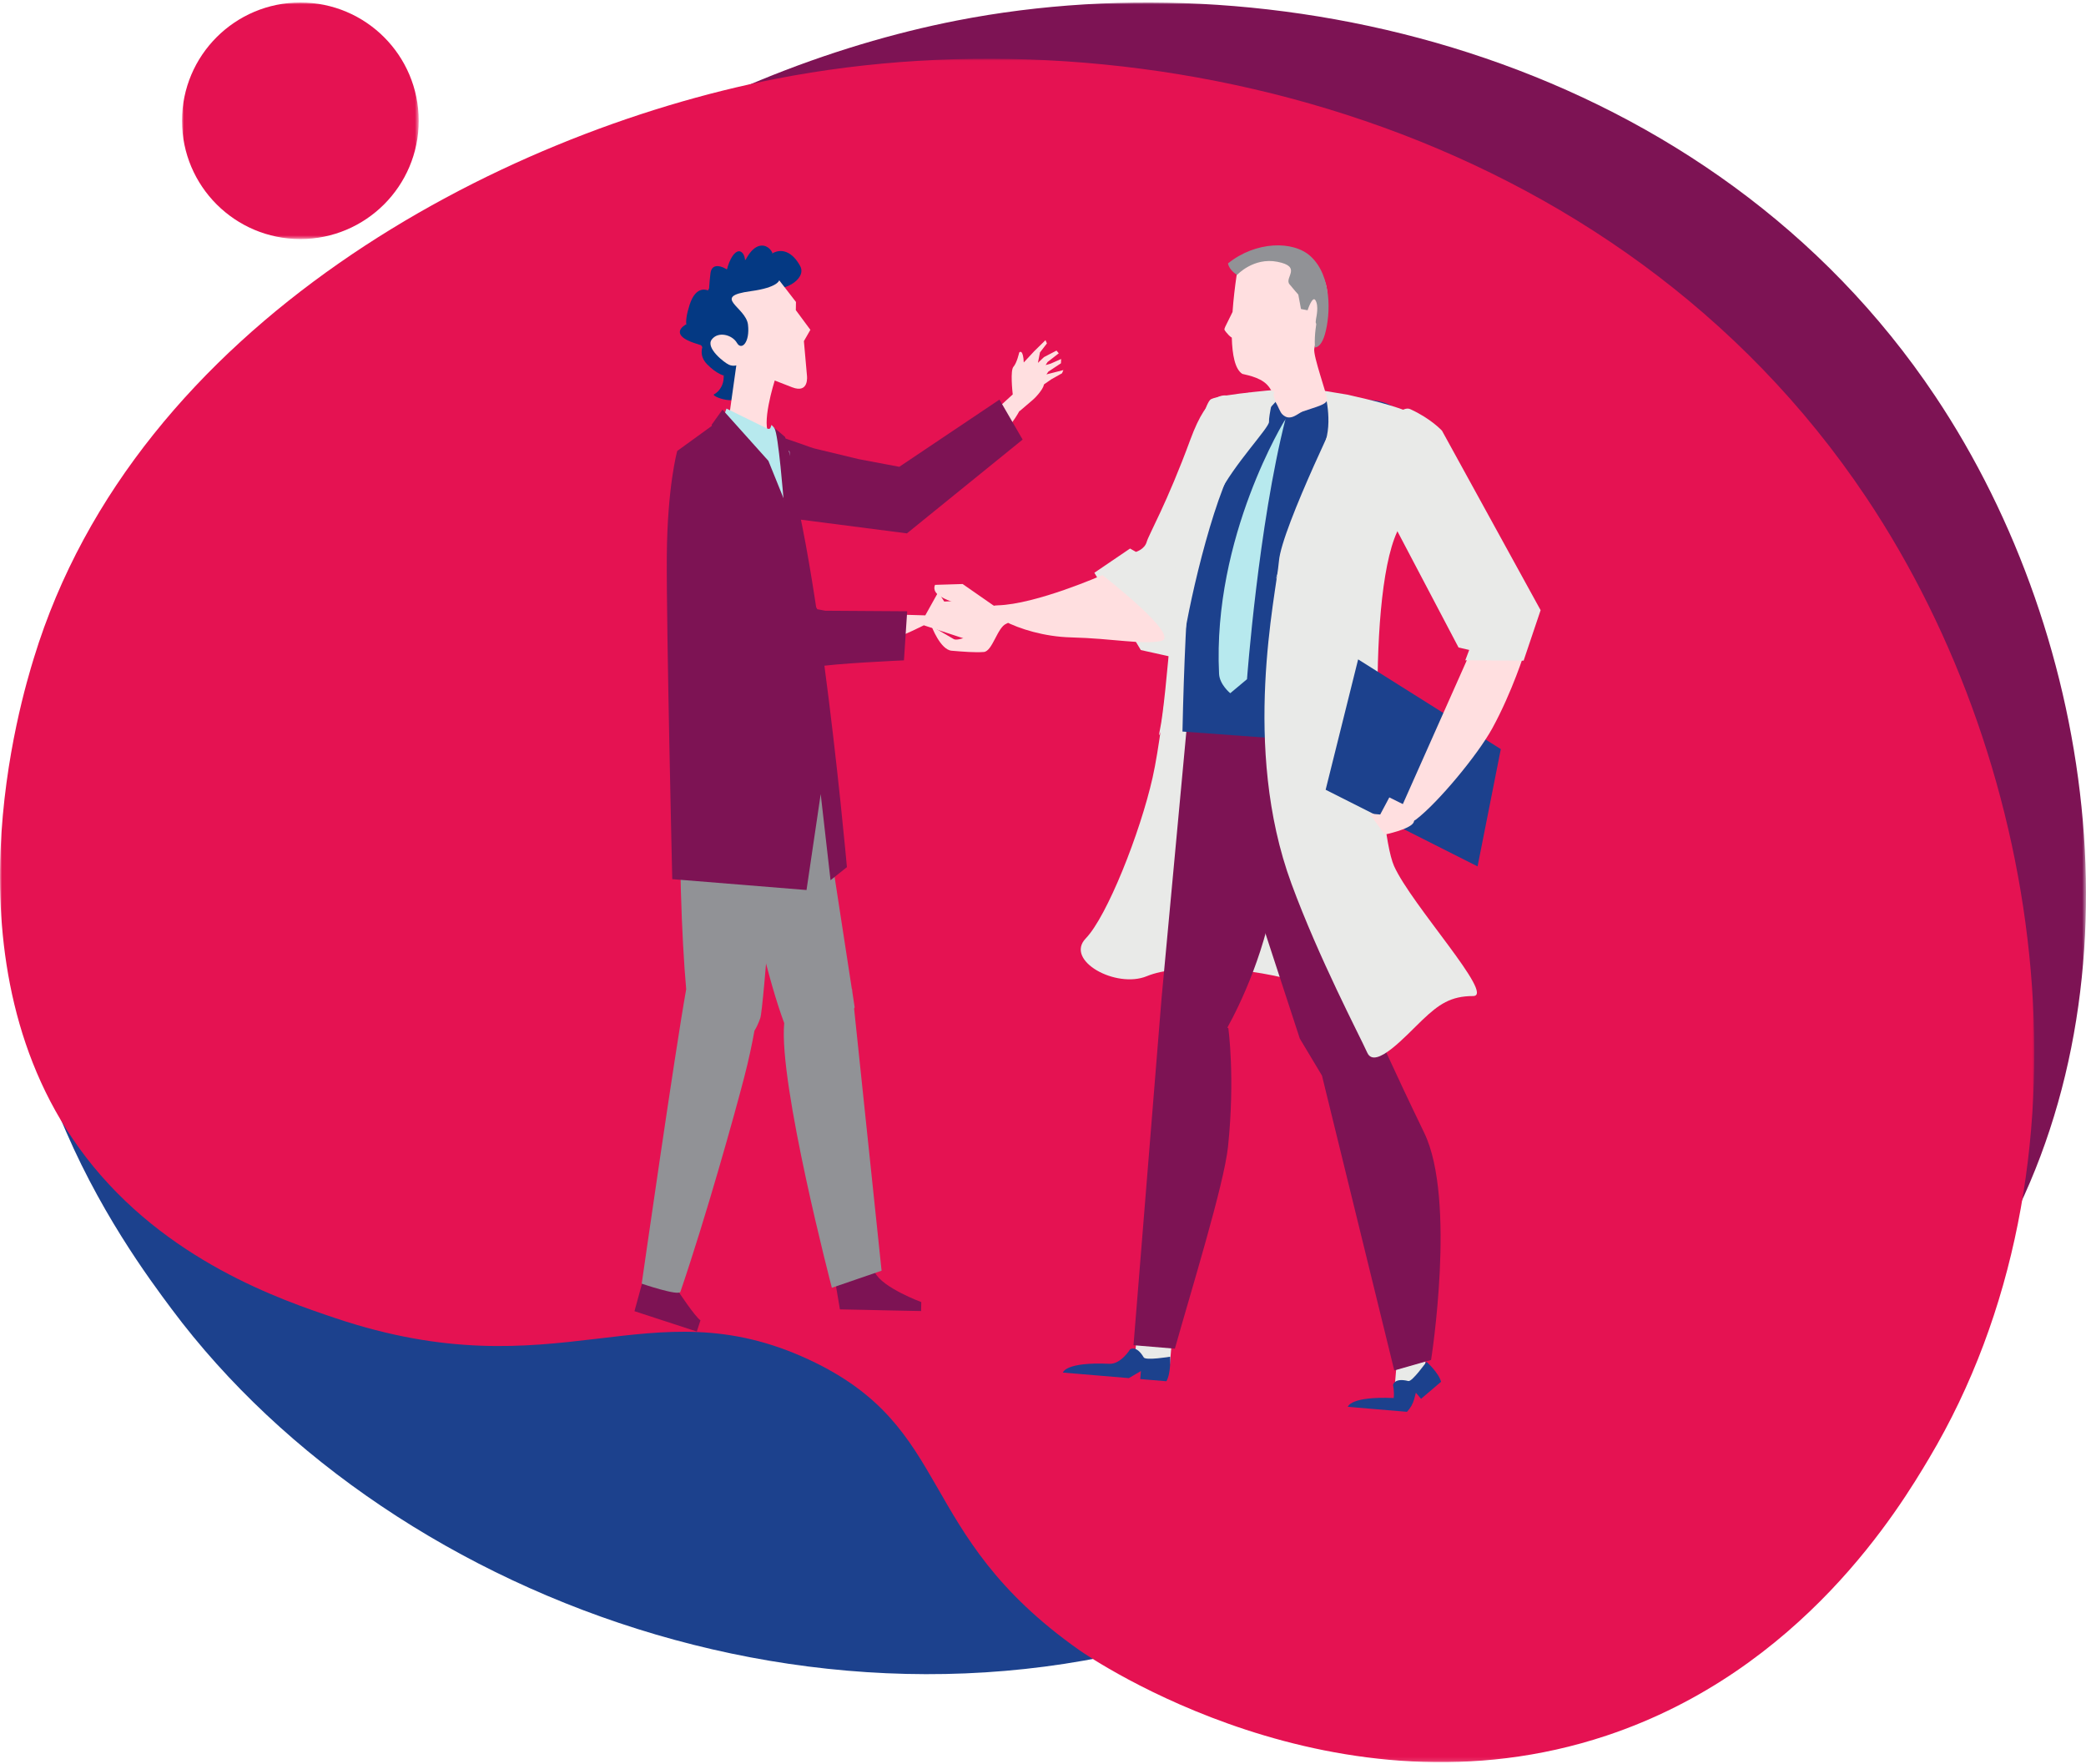 <?xml version="1.0" encoding="UTF-8"?>
<svg xmlns="http://www.w3.org/2000/svg" xmlns:xlink="http://www.w3.org/1999/xlink" width="524px" height="443px" viewBox="0 0 524 443" version="1.1">
  <title>Group 91</title>
  <defs>
    <polygon id="path-1" points="0 0 458.472 0 458.472 383.877 0 383.877"></polygon>
    <polygon id="path-3" points="0 0 511.017 0 511.017 427.877 0 427.877"></polygon>
    <polygon id="path-5" points="0 0 59.46 0 59.46 59.417 0 59.417"></polygon>
  </defs>
  <g id="Atoms" stroke="none" stroke-width="1" fill="none" fill-rule="evenodd">
    <g id="Unterseite-Werte" transform="translate(-196, -6220)">
      <g id="Group-91" transform="translate(196, 6220.63)">
        <g id="Group-32">
          <path d="M43.124,328.195 C31.867,313.109 -9.537,257.608 8.187,193.982 C20.387,150.193 58.026,111.775 102.344,99.897 C177.363,79.8 213.512,151.025 295.256,133.822 C356.39,120.964 372.939,72.359 406.471,83.516 C443.749,95.913 456.163,164.678 454.054,209.225 C450.465,284.933 401.087,366.788 321.517,401.629 C218.674,446.647 99.134,403.274 43.124,328.195" id="Fill-1" fill="#1C418D"></path>
          <g id="Group-5" transform="translate(65.528, 0)">
            <mask id="mask-2" fill="white">
              <use xlink:href="#path-1"></use>
            </mask>
            <g id="Clip-4"></g>
            <path d="M362.055,377.897 C301.18,398.169 245.984,360.564 243.172,358.577 C205.718,332.185 215.403,308.53 182.232,293.13 C145.972,276.296 125.843,300.747 75.43,283.756 C63.469,279.726 37.31,270.907 19.337,247.483 C-13.622,204.554 4.944,143.84 7.635,135.049 C30.677,59.673 112.07,16.781 174.897,4.515 C257.704,-11.644 364.229,14.572 420.6,98.886 C461.624,160.229 473.723,249.942 434.762,315.389 C428.185,326.436 406.206,363.19 362.055,377.897" id="Fill-3" fill="#7D1354" mask="url(#mask-2)"></path>
          </g>
          <g id="Group-8" transform="translate(0, 14.123)">
            <mask id="mask-4" fill="white">
              <use xlink:href="#path-3"></use>
            </mask>
            <g id="Clip-7"></g>
            <path d="M403.547,421.211 C335.697,443.812 274.174,401.891 271.038,399.681 C229.292,370.258 240.087,343.894 203.114,326.728 C162.691,307.972 140.259,335.223 84.065,316.282 C70.744,311.79 41.579,301.954 21.543,275.859 C-15.18,228.003 5.512,160.328 8.509,150.529 C34.188,66.511 124.913,18.71 194.937,5.038 C287.235,-12.978 405.97,16.242 468.807,110.216 C514.53,178.594 528.017,278.595 484.588,351.539 C477.261,363.852 452.758,404.821 403.547,421.211" id="Fill-6" fill="#E51252" mask="url(#mask-4)"></path>
          </g>
          <g id="Group-11" transform="translate(45.72, 0)">
            <mask id="mask-6" fill="white">
              <use xlink:href="#path-5"></use>
            </mask>
            <g id="Clip-10"></g>
            <path d="M59.46,29.707 C59.46,46.115 46.149,59.417 29.73,59.417 C13.311,59.417 0,46.115 0,29.707 C0,13.299 13.311,-0.003 29.73,-0.003 C46.149,-0.003 59.46,13.299 59.46,29.707" id="Fill-9" fill="#E51252" mask="url(#mask-6)"></path>
          </g>
          <path d="M209.944,322.09 L210.989,328.265 L217.261,328.394 C217.261,328.394 221.96,328.496 223.144,328.524 C224.318,328.542 231.376,328.69 231.376,328.69 L231.423,326.435 C231.423,326.435 221.691,322.839 219.814,319.04 C217.936,315.231 209.944,322.09 209.944,322.09" id="Fill-12" fill="#7D1354"></path>
          <polygon id="Path-2" fill="#043983" points="195.289 63.412 191.015 62.358 185.736 65.586 180.272 68.045 176.515 74.662 171.738 81.866 175.809 85.615 178.745 90.064 183.514 95.664 190 95.664 190 81.866 188 73.207 196.088 72.279"></polygon>
          <path d="M175.955,331.015 L175.039,333.835 L159.379,328.723 L161.478,321.05 L170.285,323.592 C170.285,323.592 174.595,330.128 175.955,331.015" id="Fill-14" fill="#7D1354"></path>
          <path d="M184.619,73.312 C184.619,73.312 192.028,73.941 194.341,71.121 C196.653,68.302 189.863,69.217 192.925,71.251 C195.996,73.294 202.841,69.633 201.01,66.213 C199.178,62.783 196.302,61.323 193.527,63.329 C190.742,65.325 193.018,66.462 194.063,64.503 C195.108,62.552 190.89,57.791 187.329,64.576 C183.768,71.362 185.692,71.879 186.913,67.387 C188.124,62.894 185.275,60.065 183.157,65.344 C181.039,70.622 184.295,73.229 185.109,70.862 C185.923,68.496 178.995,63.532 178.467,68.034 C177.931,72.536 177.514,77.934 180.937,77.999 C184.369,78.063 176.367,66.259 173.232,75.919 C170.105,85.569 176.414,82.63 176.654,80.458 C176.895,78.285 165.119,82.334 174.258,85.486 C183.398,88.648 179.966,84.793 180.724,82.593 C181.501,80.393 173.037,86.189 177.625,90.876 C182.214,95.562 186.589,94.675 185.673,89.785 C184.757,84.885 179.587,87.446 181.242,91.504 C182.898,95.571 180.354,97.984 179.374,98.409 C178.402,98.835 185.682,101.83 187.088,97.91 C188.494,93.991 190.437,74.717 184.619,73.312" id="Fill-16" fill="#043983"></path>
          <path d="M195.739,69.776 L199.948,75.221 L199.911,77.273 L203.565,82.219 L201.937,85.056 L202.705,93.69 C202.705,93.69 203.343,98.34 198.977,96.648 L194.611,94.947 C194.611,94.947 190.929,106.539 193.473,108.61 C196.017,110.671 197.811,113.019 196.784,114.295 C195.841,115.469 193.343,114.609 190.781,114.332 C186.221,113.824 183.196,114.683 181.244,114.785 C179.829,114.85 181.79,113.999 182.178,111.087 C182.558,108.194 184.963,91.139 184.963,91.139 C184.963,91.139 184.186,91.444 183.103,90.982 C182.03,90.52 177.174,86.794 178.793,84.65 C180.402,82.505 183.936,83.457 185.111,85.491 C186.276,87.534 188.422,85.352 187.895,80.915 C187.377,76.469 178.497,73.871 188.626,72.503 C195.415,71.588 195.739,69.776 195.739,69.776" id="Fill-18" fill="#FFDFE0"></path>
          <path d="M262.863,93.415 L263.353,92.712 L266.508,90.623 L266.554,89.542 L263.964,90.697 L262.659,91.076 L263.15,90.3 L265.962,88.118 L265.388,87.434 L262.243,89.07 L260.726,90.521 L261.235,87.905 L262.983,85.631 L262.622,84.809 L259.764,87.619 L257.165,90.42 C257.156,90.096 257.137,89.754 257.091,89.403 C256.776,86.963 256.018,87.924 256.018,87.924 C256.018,87.924 255.463,90.503 254.575,91.501 C253.752,92.426 254.316,97.713 254.399,98.444 L232.818,118.17 L234.058,125.602 C234.058,125.602 240.413,121.304 245.371,115.942 C248.479,112.587 253.668,107.022 256.092,102.585 C256.11,102.613 256.129,102.64 256.129,102.64 L259.061,100.135 C259.061,100.135 260.513,99.017 261.725,97.149 C261.993,96.733 262.169,96.327 262.262,95.911 L264.112,94.635 L266.776,93.138 L267.127,92.324 L262.863,93.415 Z" id="Fill-20" fill="#FFDFE0"></path>
          <path d="M204.97,112.114 L215.756,114.711 L225.903,116.625 L251.063,99.745 L256.882,109.784 L227.818,133.347 L193.823,128.956 C193.823,128.956 188.486,120.664 185.868,110.607 C183.981,103.304 202.824,111.808 204.97,112.114" id="Fill-22" fill="#7D1354"></path>
          <path d="M214.551,252.737 C214.644,252.515 214.69,252.395 214.69,252.395 L214.135,248.735 L214.033,247.773 L213.987,247.82 L202.054,170.272 L178.392,167.97 C178.392,167.97 176.755,168.534 181.584,187.198 C181.584,187.198 188.771,234.157 196.994,256.37 C195.542,271.567 208.964,322.843 208.964,322.843 L221.452,318.554 L214.551,252.737 Z" id="Fill-24" fill="#919296"></path>
          <path d="M197.098,172.271 L172.16,169.036 L171.124,193.357 C170.337,211.817 171.244,235.5 172.372,247.841 C169.616,263.093 161.198,321.811 161.198,321.811 C161.198,321.811 170.532,324.991 170.92,323.845 C177.303,305.153 184.416,279.705 186.923,270.054 C188.098,265.524 188.921,261.587 189.513,258.286 C190.059,257.399 190.549,256.345 190.984,255.097 C191.816,252.749 195.183,206.104 195.183,206.104 L199.346,203.775 L197.098,172.271 Z" id="Fill-26" fill="#919296"></path>
          <path d="M193.43,107.199 L192.219,108.364 L183.2,103.169 L170.12,112.644 C170.12,112.644 167.632,121.454 167.502,139.1 C167.373,156.784 168.871,220.198 168.871,220.198 L202.597,222.934 L206.159,198.826 L208.628,220.466 L212.745,217.184 C212.745,217.184 203.615,115.168 193.43,107.199" id="Fill-28" fill="#7D1354"></path>
          <path d="M241.191,150.31 L237.185,150.467 L235.687,148.1 L232.431,153.942 L207.27,153.203 C207.27,153.203 199.121,153.952 206.974,160.506 C212.608,165.22 225.345,159.84 232.07,156.438 L242.662,159.923 L245.455,158.943 L246.223,157.335 L241.191,150.31 Z" id="Fill-30" fill="#FFDFE0"></path>
        </g>
        <polygon id="Fill-33" fill="#B7E9EE" points="189.104 107.678 193.658 107 198.341 112.856 199 130 194.047 121.075 188 111.302"></polygon>
        <polygon id="Fill-34" fill="#B7E9EE" points="193.358 107.331 194 113 181 106.065 182.494 102"></polygon>
        <polygon id="Fill-35" fill="#B7E9EE" points="193.195 107.7 195.598 112.902 195.805 108.267 193.807 106.098"></polygon>
        <g id="Group-48" transform="translate(170, 98)">
          <path d="M11.487,4.261 L23.02,17.131 L28.781,31.368 L34.552,57.661 L21.093,23.977 L22.473,22.877 L20.278,21.51 C20.278,21.51 15.878,15.218 12.312,11.929 C8.745,8.64 8.745,8.095 8.745,8.095 L11.487,4.261 Z" id="Fill-36" fill="#7D1354"></path>
          <path d="M4.435,13.573 C4.435,13.573 -2.382,17.074 0.888,27.182 C6.464,44.403 18.098,58.594 20.294,61.439 C22.48,64.275 29.798,70.179 35.235,68.886 C38.672,68.063 57.068,67.241 57.068,67.241 L57.883,54.917 L37.31,54.778 L35.3,54.399 C35.3,54.399 28.223,43.211 22.322,32.309 C16.412,21.417 4.435,13.573 4.435,13.573" id="Fill-38" fill="#7D1354"></path>
          <path d="M26.862,27.263 C26.862,27.263 25.51,10.023 24.528,8.979 C23.537,7.935 27.214,11.132 27.214,11.132 L28.131,14.55 L29.335,19.05 L31.809,46.979 L26.862,27.263 Z" id="Fill-40" fill="#7D1354"></path>
          <path d="M158.451,2.901 L143.685,0 C143.685,0 132.959,13.978 129.124,31.532 C125.289,49.067 122.667,82.78 119.527,96.703 C116.387,110.635 108.096,131.542 102.742,137.086 C97.388,142.629 110.338,149.78 118.101,146.565 C125.872,143.359 143.88,143.978 158.265,148.588 C172.651,153.189 149.271,118.294 153.448,91.446 C157.626,64.589 158.451,2.901 158.451,2.901" id="Fill-42" fill="#E9EAE8"></path>
          <path d="M148.039,11.854 C148.039,11.854 157.024,16.492 143.305,43.47 C129.596,70.447 124.038,66.308 124.038,66.308 L116.572,64.654 L104.901,45.243 L113.867,39.155 L115.349,39.996 C115.349,39.996 117.508,39.377 118.054,37.474 C118.601,35.57 123.14,27.773 129.022,11.771 C138.035,-12.749 146.316,10.949 148.039,11.854" id="Fill-44" fill="#E9EAE8"></path>
          <path d="M106.92,45.823 C106.92,45.823 90.321,53.158 80.585,53.426 C74.064,53.611 85.596,61.122 99,61.473 C109.782,61.75 116.563,63.33 121.593,62.388 C127.002,61.372 106.92,45.823 106.92,45.823" id="Fill-46" fill="#FFDFE0"></path>
        </g>
        <polygon id="Fill-49" fill="#E9EAE8" points="293.876 342 285 341.28 286.124 328 295 328.72"></polygon>
        <polygon id="Fill-50" fill="#E9EAE8" points="350.378 347.407 357.506 348 358.622 334.593 351.485 334"></polygon>
        <g id="Group-63" transform="translate(267, 99)">
          <path d="M91.343,242.43 C91.343,242.43 87.704,247.515 86.776,247.274 C83.183,246.357 82.926,248.284 82.926,248.284 C82.926,248.284 83.284,249.859 83.101,251.536 C72.074,251.063 71.569,253.749 71.569,253.749 L86.427,255 C87.309,254.083 87.943,252.962 88.265,251.73 L88.669,250.202 L89.965,251.739 L95,247.45 C94.375,245.144 91.343,242.43 91.343,242.43" id="Fill-51" fill="#1C418D"></path>
          <path d="M26.004,247.322 L19.425,246.775 L19.599,244.756 L16.576,246.534 L0,245.145 C0,245.145 0.515,242.431 11.688,242.94 C14.564,243.07 16.88,239.309 16.88,239.309 C16.88,239.309 18.414,238.133 20.307,241.338 C20.803,242.171 26.941,241.162 26.941,241.162 C26.941,241.162 27.18,245.247 26.004,247.322" id="Fill-53" fill="#1C418D"></path>
          <path d="M31.739,76.274 L24.783,151.084 L17.735,238.269 L28.127,239.14 C32.18,224.689 40.477,197.881 41.469,188.451 C43.298,171.009 41.552,158.614 41.552,158.614 L41.304,158.503 C44.41,152.881 51.366,138.782 53.709,121.358 C56.769,98.654 31.739,76.274 31.739,76.274" id="Fill-55" fill="#7D1354"></path>
          <path d="M31.739,76.274 L59.516,161.264 L65.075,170.536 L83.241,244.614 L92.485,241.974 C92.485,241.974 98.871,201.688 90.767,184.931 C82.662,168.183 78.674,159.041 78.674,159.041 L64.506,76.718 L31.739,76.274 Z" id="Fill-57" fill="#7D1354"></path>
          <path d="M30.034,84.123 L61.496,86.43 L84.036,31.675 C84.036,31.675 95.899,2.811 77.87,0.921 C59.842,-0.968 38.58,0.634 38.58,0.634 C38.58,0.634 31.504,14.409 30.034,84.123" id="Fill-59" fill="#1C418D"></path>
          <path d="M55.912,5.634 C55.912,5.634 37.544,35.129 39.226,69.615 C39.354,72.33 42.037,74.497 42.037,74.497 L46.246,70.977 C46.246,70.977 49.113,32.34 55.912,5.634" id="Fill-61" fill="#B7E9EE"></path>
        </g>
        <polygon id="Fill-64" fill="#1C418D" points="323 104.698 323.381 111 336 102.43 334.827 100"></polygon>
        <polygon id="Fill-65" fill="#1C418D" points="318.812 102.011 318.2 108.266 322.8 104.891 320.613 100.734"></polygon>
        <g id="Group-82" transform="translate(234, 61)">
          <path d="M96.102,13.51 C97.539,13.565 98.66,14.768 98.605,16.193 C98.549,17.637 97.344,18.747 95.898,18.701" id="Fill-66" fill="#E9EAE8"></path>
          <path d="M17.933,92.109 L7.813,85.067 L0.89,85.28 C0.89,85.28 -0.019,86.825 2.224,88.186 C4.467,89.555 7.386,90.157 7.386,90.157 L11.381,97.319 C11.381,97.319 6.71,99.577 5.579,98.901 C4.449,98.226 -2.84217094e-14,95.653 -2.84217094e-14,95.653 C-2.84217094e-14,95.653 2.206,101.594 5.06,101.825 C7.924,102.066 10.964,102.316 13.142,102.14 C15.31,101.955 16.534,95.949 18.767,95.052 C21.001,94.163 17.933,92.109 17.933,92.109" id="Fill-68" fill="#FFDFE0"></path>
          <path d="M104.397,37.492 C104.397,37.492 87.975,70.887 87.27,79.289 C86.575,87.682 77.743,125.945 90.412,160.349 C97.316,179.115 107.474,198.4 109.457,202.795 C111.45,207.19 119.235,198.437 123.322,194.55 C127.409,190.664 130.402,188.563 136.047,188.563 C141.7,188.563 120.551,165.661 116.186,155.908 C111.821,146.145 108.975,85.156 117.743,70.452 C131.997,46.551 131.19,43.469 104.397,37.492" id="Fill-70" fill="#E9EAE8"></path>
          <path d="M98.673,36.547 C98.673,36.547 101.009,44.255 98.636,50.168 C96.264,56.081 86.421,83.915 86.421,83.915 C86.421,83.915 96.616,63.151 102.575,59.421 C108.525,55.683 100.119,54.989 100.119,54.989 L105.763,54.989 L107.394,41.026 L104.401,37.491 L98.673,36.547 Z" id="Fill-72" fill="#E9EAE8"></path>
          <path d="M89.465,36.019 C89.465,36.019 72.607,37.342 70.188,38.647 C67.778,39.951 61.921,67.323 61.791,72.634 C61.671,77.946 58.946,114.358 57.417,121.437 C55.888,128.516 61.828,109.907 63.33,99.377 C64.84,88.856 71.68,59.365 77.963,51.74 C84.247,44.115 84.034,41.913 84.034,41.913 L89.465,36.019 Z" id="Fill-74" fill="#E9EAE8"></path>
          <path d="M96.14,25.955 C97.049,20.487 103.851,10.798 94.741,3.803 C92.072,1.767 78.031,2.359 77.216,3.923 C77.216,3.923 76.076,10.104 75.612,16.73 C75.075,17.84 74.509,18.96 74.333,19.321 C73.972,20.033 73.471,20.949 73.592,21.218 C73.703,21.495 74.407,22.319 74.722,22.624 C74.852,22.745 75.121,23.013 75.427,23.179 C75.538,27.482 76.224,31.119 78.068,32.285 C78.309,32.424 82.331,32.933 84.296,35.015 C86.131,36.967 86.057,38.994 86.696,39.854 C86.9,40.132 87.577,41.89 88.059,42.38 C90.042,44.435 91.979,42.186 93.24,41.733 C96.307,40.641 99.393,40.011 99.356,38.716 C99.319,37.309 95.825,27.825 96.14,25.955" id="Fill-76" fill="#FFDFE0"></path>
          <path d="M95.243,2.767 C90.869,-1.276 81.388,-1.054 74.474,4.535 C74.474,4.535 74.613,6.052 76.735,7.44 C76.735,7.44 80.869,2.943 86.884,4.128 C93.195,5.367 88.561,8.088 89.914,9.763 C91.054,11.169 92.129,12.363 92.129,12.363 L92.806,15.99 L94.465,16.305 C94.465,16.305 95.67,12.576 96.43,13.77 C97.338,15.213 96.652,18.026 96.596,18.433 C96.531,18.84 96.42,19.507 96.615,19.636 C96.763,19.738 96.124,21.885 96.3,25.623 C97.078,25.697 98.144,24.698 98.802,22.394 C100.294,17.203 100.572,7.699 95.243,2.767" id="Fill-78" fill="#919296"></path>
          <path d="M85.182,36.602 L74.571,48.169 L76.6,49.28 L73.662,50.677 C73.662,50.677 67.101,70.1 66.387,73.089 C65.664,76.087 62.244,97.407 61.837,102.311 C61.429,107.206 68.528,69.98 72.207,62.54 C75.877,55.091 84.895,45.736 84.774,44.32 C84.654,42.904 86.109,36.76 86.109,36.76" id="Fill-80" fill="#E9EAE8"></path>
        </g>
        <polygon id="Fill-83" fill="#1C418D" points="377 187.535 341.162 165 333 197.747 371.162 217"></polygon>
        <g id="Group-90" transform="translate(344, 102)">
          <path d="M24.941,62.146 L6.57,103.446 C6.57,103.446 9.728,104.737 11.755,103.177 C17.258,98.951 27.194,86.998 30.868,80.302 C35.891,71.136 39.04,61.05 39.04,61.05 L24.941,62.146 Z" id="Fill-84" fill="#FFDFE0"></path>
          <path d="M11.04,104.056 C9.964,105.756 3.855,107 3.855,107 L-1.24344979e-14,101.734 L2.706,101.966 L4.995,97.666 L10.615,100.453 C10.615,100.453 11.701,103.016 11.04,104.056" id="Fill-86" fill="#FFDFE0"></path>
          <path d="M4.847,26.673 L22.385,60.014 L25.064,60.627 L24.077,63.227 L38.729,63.32 L43,50.643 L18.231,5.564 C18.231,5.564 15.453,2.499 10.222,0.131 C6.512,-1.55 -3.461,13.383 1.779,21.705 C3.336,24.184 4.539,26.032 4.847,26.673" id="Fill-88" fill="#E9EAE8"></path>
        </g>
      </g>
    </g>
  </g>
</svg>

